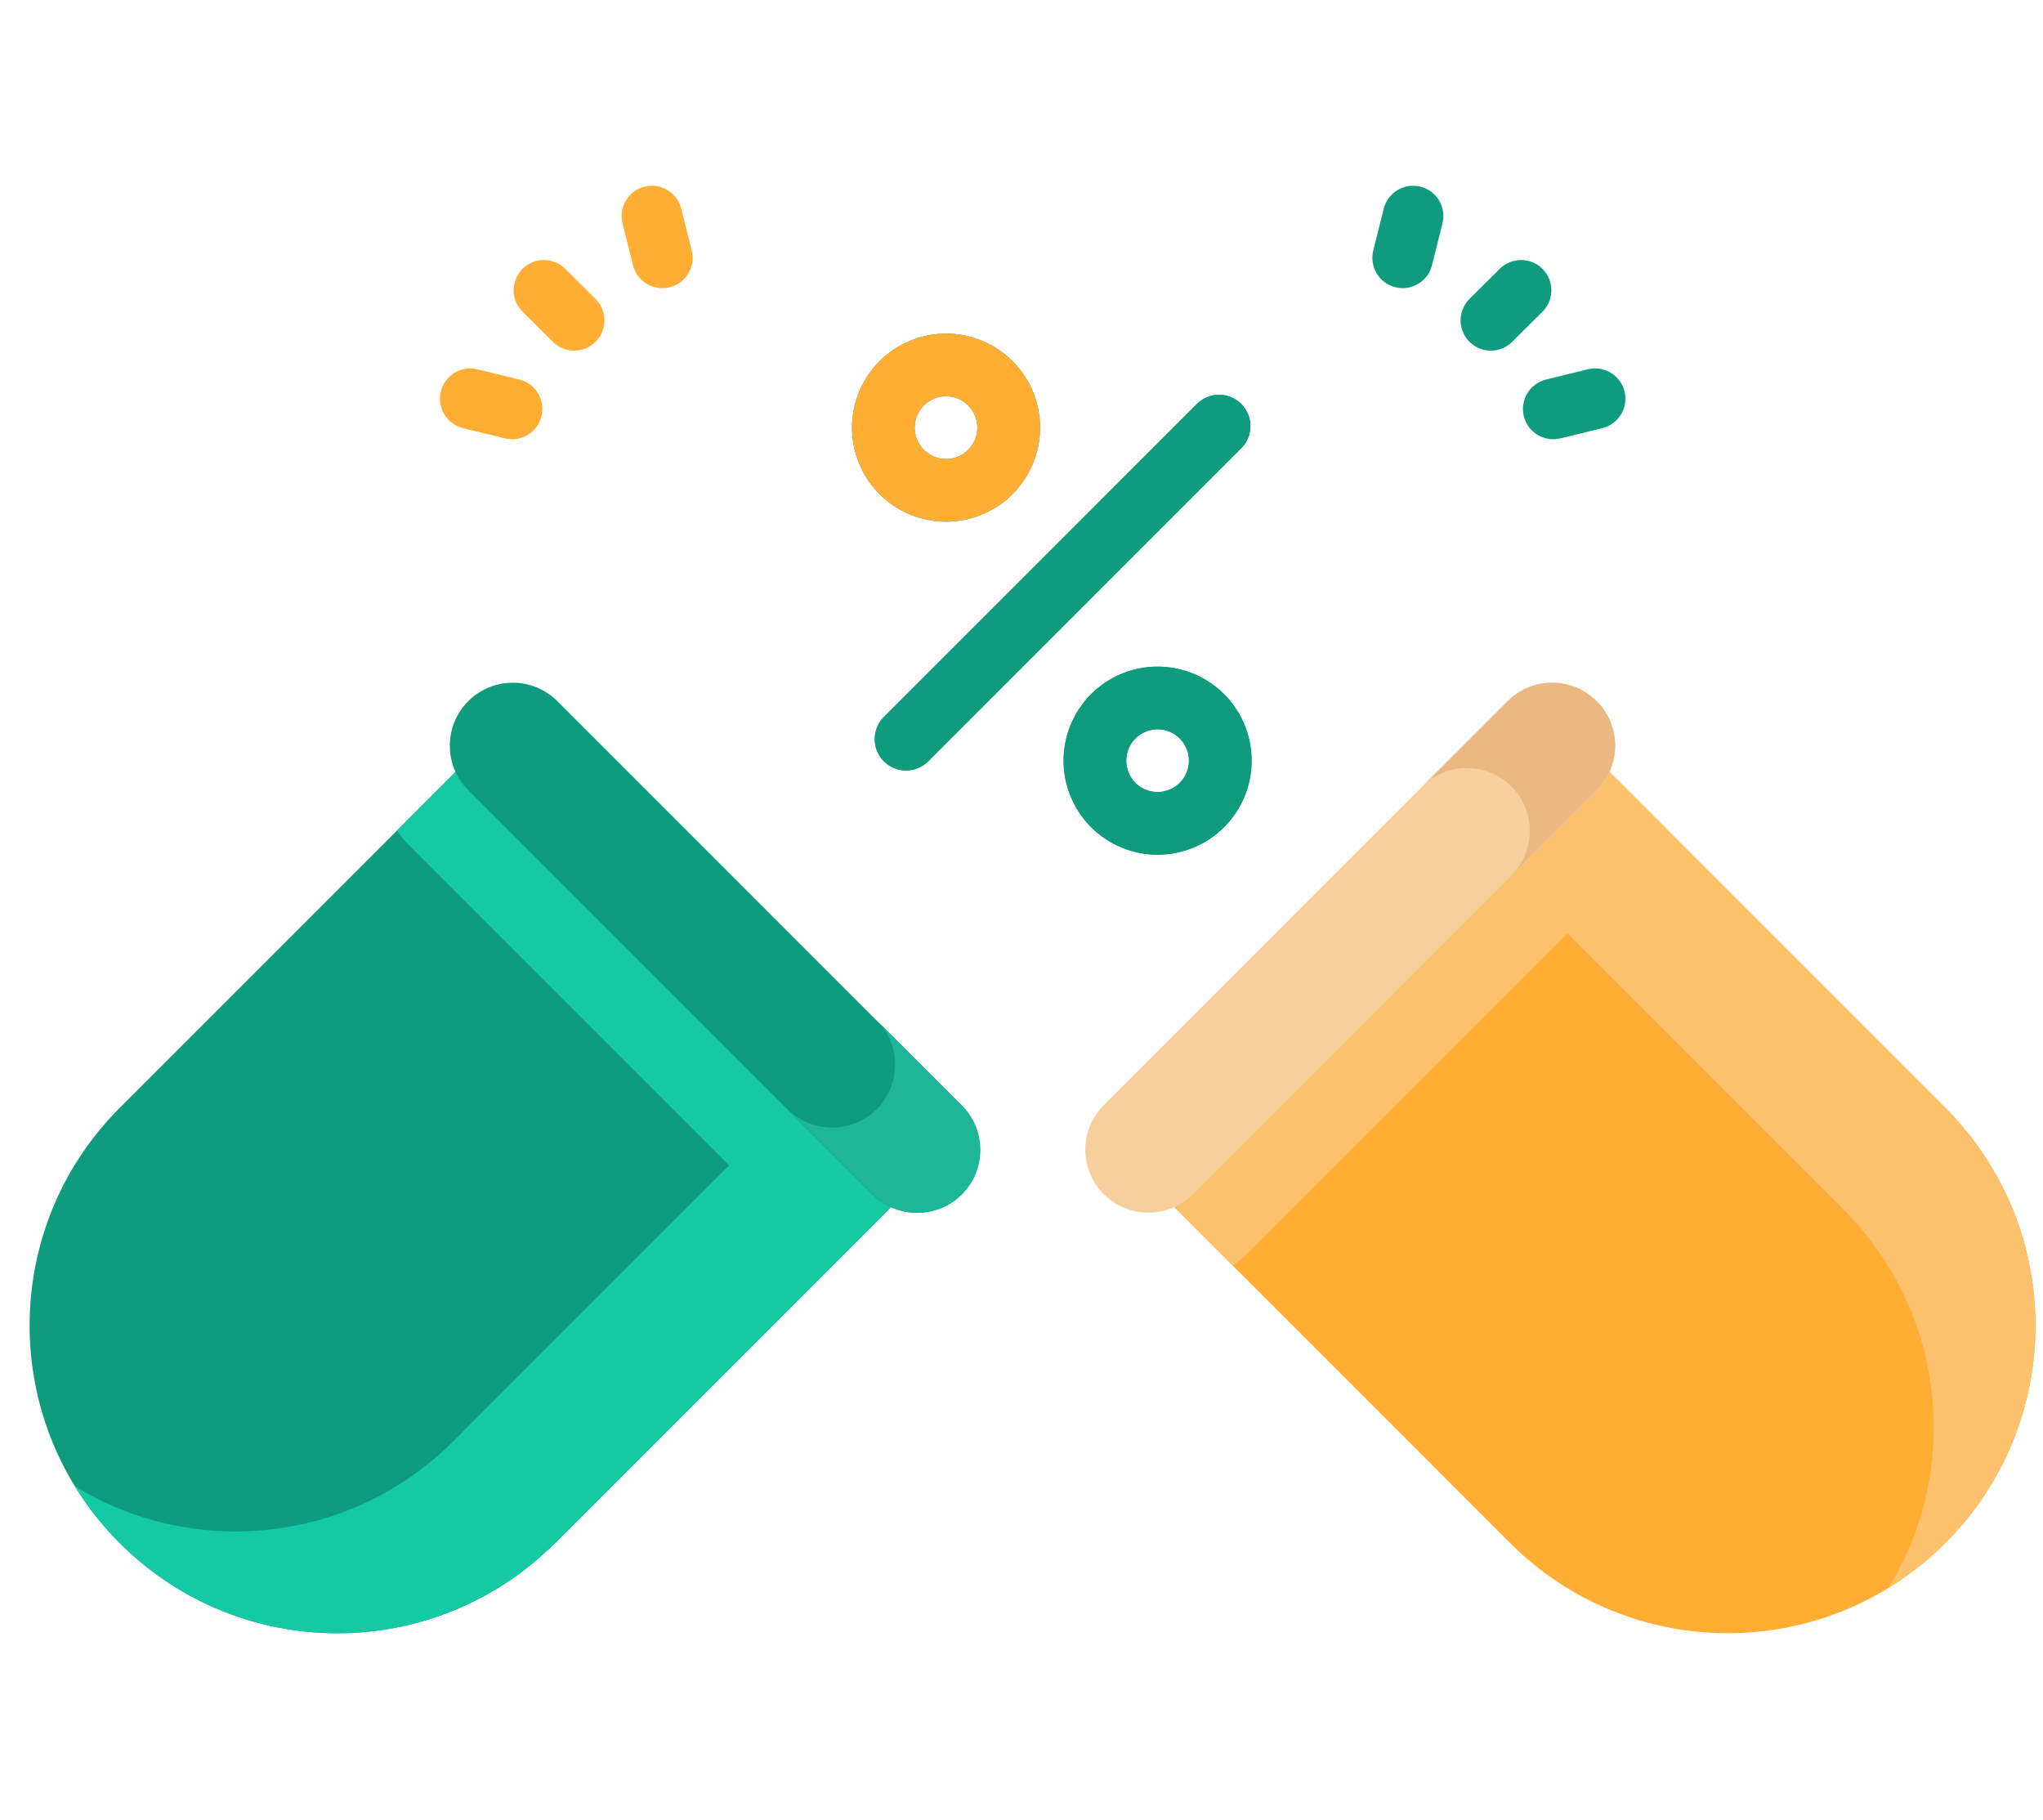 <svg width="55" height="49" viewBox="0 0 55 49" fill="none" xmlns="http://www.w3.org/2000/svg">
<path d="M25.469 14.043C24.968 14.043 24.479 13.895 24.062 13.617C23.646 13.338 23.322 12.943 23.13 12.48C22.939 12.018 22.889 11.509 22.986 11.018C23.084 10.527 23.325 10.076 23.679 9.722C24.033 9.368 24.484 9.127 24.975 9.029C25.466 8.931 25.975 8.982 26.437 9.173C26.9 9.365 27.295 9.689 27.573 10.105C27.852 10.522 28 11.011 28 11.512C28 12.183 27.733 12.827 27.259 13.302C26.784 13.777 26.14 14.043 25.469 14.043ZM25.469 10.668C25.302 10.668 25.139 10.717 25 10.81C24.861 10.903 24.753 11.035 24.689 11.189C24.625 11.343 24.609 11.513 24.641 11.676C24.674 11.84 24.754 11.991 24.872 12.108C24.99 12.226 25.14 12.307 25.304 12.339C25.468 12.372 25.637 12.355 25.792 12.291C25.946 12.227 26.078 12.119 26.17 11.981C26.263 11.842 26.312 11.679 26.312 11.512C26.312 11.288 26.224 11.073 26.065 10.915C25.907 10.757 25.692 10.668 25.469 10.668Z" fill="#0F9C7E"/>
<path d="M24.392 20.741C24.225 20.741 24.062 20.692 23.923 20.599C23.785 20.506 23.677 20.375 23.613 20.221C23.549 20.066 23.532 19.897 23.565 19.733C23.597 19.569 23.678 19.419 23.796 19.301L32.233 10.863C32.392 10.71 32.605 10.624 32.827 10.627C33.048 10.628 33.259 10.717 33.416 10.874C33.572 11.03 33.661 11.242 33.663 11.463C33.665 11.684 33.58 11.897 33.426 12.056L24.989 20.494C24.83 20.652 24.616 20.741 24.392 20.741Z" fill="#0F9C7E"/>
<path d="M31.164 23.008C30.663 23.008 30.174 22.86 29.758 22.582C29.341 22.304 29.017 21.908 28.826 21.446C28.634 20.983 28.584 20.474 28.681 19.983C28.779 19.492 29.02 19.041 29.374 18.687C29.728 18.333 30.179 18.092 30.67 17.994C31.161 17.897 31.67 17.947 32.133 18.138C32.595 18.33 32.991 18.654 33.269 19.071C33.547 19.487 33.695 19.976 33.695 20.477C33.695 21.148 33.429 21.792 32.954 22.267C32.479 22.742 31.835 23.008 31.164 23.008ZM31.164 19.633C30.997 19.633 30.834 19.683 30.695 19.775C30.557 19.868 30.448 20 30.384 20.154C30.321 20.308 30.304 20.478 30.337 20.642C30.369 20.805 30.449 20.956 30.567 21.074C30.685 21.192 30.836 21.272 31 21.305C31.163 21.337 31.333 21.32 31.487 21.256C31.641 21.193 31.773 21.084 31.866 20.946C31.958 20.807 32.008 20.644 32.008 20.477C32.008 20.253 31.919 20.039 31.761 19.88C31.602 19.722 31.388 19.633 31.164 19.633Z" fill="#0F9C7E"/>
<path d="M25.469 14.043C24.968 14.043 24.479 13.895 24.062 13.617C23.646 13.338 23.322 12.943 23.13 12.48C22.939 12.018 22.889 11.509 22.986 11.018C23.084 10.527 23.325 10.076 23.679 9.722C24.033 9.368 24.484 9.127 24.975 9.029C25.466 8.931 25.975 8.982 26.437 9.173C26.9 9.365 27.295 9.689 27.573 10.105C27.852 10.522 28 11.011 28 11.512C28 12.183 27.733 12.827 27.259 13.302C26.784 13.777 26.14 14.043 25.469 14.043ZM25.469 10.668C25.302 10.668 25.139 10.717 25 10.81C24.861 10.903 24.753 11.035 24.689 11.189C24.625 11.343 24.609 11.513 24.641 11.676C24.674 11.84 24.754 11.991 24.872 12.108C24.99 12.226 25.14 12.307 25.304 12.339C25.468 12.372 25.637 12.355 25.792 12.291C25.946 12.227 26.078 12.119 26.17 11.981C26.263 11.842 26.312 11.679 26.312 11.512C26.312 11.288 26.224 11.073 26.065 10.915C25.907 10.757 25.692 10.668 25.469 10.668Z" fill="#FFAD33"/>
<path d="M24.392 20.741C24.225 20.741 24.062 20.692 23.923 20.599C23.785 20.506 23.677 20.375 23.613 20.221C23.549 20.066 23.532 19.897 23.565 19.733C23.597 19.569 23.678 19.419 23.796 19.301L32.233 10.863C32.392 10.71 32.605 10.624 32.827 10.627C33.048 10.628 33.259 10.717 33.416 10.874C33.572 11.03 33.661 11.242 33.663 11.463C33.665 11.684 33.58 11.897 33.426 12.056L24.989 20.494C24.83 20.652 24.616 20.741 24.392 20.741Z" fill="#0F9C7E"/>
<path d="M31.164 23.008C30.663 23.008 30.174 22.86 29.758 22.582C29.341 22.304 29.017 21.908 28.826 21.446C28.634 20.983 28.584 20.474 28.681 19.983C28.779 19.492 29.02 19.041 29.374 18.687C29.728 18.333 30.179 18.092 30.67 17.994C31.161 17.897 31.67 17.947 32.133 18.138C32.595 18.33 32.991 18.654 33.269 19.071C33.547 19.487 33.695 19.976 33.695 20.477C33.695 21.148 33.429 21.792 32.954 22.267C32.479 22.742 31.835 23.008 31.164 23.008ZM31.164 19.633C30.997 19.633 30.834 19.683 30.695 19.775C30.557 19.868 30.448 20 30.384 20.154C30.321 20.308 30.304 20.478 30.337 20.642C30.369 20.805 30.449 20.956 30.567 21.074C30.685 21.192 30.836 21.272 31 21.305C31.163 21.337 31.333 21.32 31.487 21.256C31.641 21.193 31.773 21.084 31.866 20.946C31.958 20.807 32.008 20.644 32.008 20.477C32.008 20.253 31.919 20.039 31.761 19.88C31.602 19.722 31.388 19.633 31.164 19.633Z" fill="#0F9C7E"/>
<path d="M42.887 20.34L31.172 32.055L40.655 41.539C43.89 44.774 49.135 44.774 52.37 41.539C55.605 38.304 55.605 33.059 52.37 29.823L42.887 20.34Z" fill="#FFAD33"/>
<path d="M44.906 22.359C44.789 22.517 44.659 22.668 44.517 22.811L33.642 33.686C33.5 33.827 33.349 33.958 33.191 34.074L31.172 32.055L42.887 20.34L44.906 22.359Z" fill="#FCC16D"/>
<path d="M52.373 29.824L42.889 20.34L40.148 23.081L49.632 32.565C51.25 34.182 52.059 36.302 52.058 38.423C52.059 39.924 51.653 41.426 50.841 42.748C51.387 42.414 51.901 42.011 52.373 41.539C53.991 39.921 54.799 37.802 54.799 35.681C54.799 33.562 53.99 31.441 52.373 29.824Z" fill="#FCC16D"/>
<path d="M40.59 18.875L29.715 29.751C29.053 30.413 29.053 31.486 29.715 32.148C30.377 32.81 31.451 32.81 32.113 32.148L42.988 21.273C43.65 20.611 43.65 19.538 42.988 18.875C42.325 18.213 41.252 18.213 40.59 18.875Z" fill="#F7CF9C"/>
<path d="M42.983 18.876C42.652 18.544 42.218 18.379 41.785 18.379C41.351 18.378 40.917 18.544 40.586 18.875L38.289 21.172C38.62 20.841 39.054 20.675 39.488 20.676C39.922 20.675 40.356 20.84 40.687 21.172C41.349 21.833 41.349 22.907 40.687 23.569L42.983 21.273C43.645 20.61 43.645 19.537 42.983 18.876Z" fill="#EAB883"/>
<path d="M24.421 32.055L12.706 20.34L3.223 29.823C-0.012 33.059 -0.012 38.304 3.223 41.539C6.458 44.774 11.703 44.774 14.938 41.539L24.421 32.055Z" fill="#0F9C7E"/>
<path d="M24.413 32.055L22.395 34.074C22.236 33.958 22.085 33.828 21.944 33.686L11.069 22.811C10.926 22.668 10.796 22.517 10.68 22.359L12.698 20.34L24.413 32.055Z" fill="#14C9A3"/>
<path d="M14.94 41.541L24.423 32.057L21.682 29.316L12.199 38.8C10.581 40.418 8.461 41.227 6.341 41.226C4.839 41.227 3.338 40.821 2.016 40.009C2.349 40.555 2.753 41.07 3.224 41.541C4.843 43.16 6.962 43.968 9.083 43.968C11.202 43.968 13.322 43.159 14.94 41.541Z" fill="#14C9A3"/>
<path d="M25.878 29.751L15.004 18.875C14.341 18.213 13.268 18.213 12.606 18.875C11.944 19.538 11.944 20.611 12.606 21.273L23.481 32.148C24.143 32.81 25.216 32.81 25.878 32.148C26.54 31.486 26.54 30.413 25.878 29.751Z" fill="#0F9C7E"/>
<path d="M25.896 32.155C26.228 31.824 26.393 31.39 26.393 30.957C26.394 30.523 26.229 30.089 25.897 29.758L23.601 27.461C23.931 27.792 24.097 28.226 24.097 28.66C24.097 29.094 23.932 29.528 23.601 29.859C22.939 30.521 21.865 30.521 21.203 29.858L23.5 32.155C24.162 32.817 25.235 32.817 25.896 32.155Z" fill="#1EB696"/>
<path d="M40.135 9.439C39.926 9.439 39.717 9.359 39.557 9.199C39.24 8.88 39.242 8.364 39.561 8.046L40.375 7.237C40.694 6.92 41.21 6.921 41.528 7.24C41.845 7.56 41.843 8.075 41.524 8.393L40.71 9.202C40.551 9.36 40.343 9.439 40.135 9.439Z" fill="#0F9C7E"/>
<path d="M37.761 7.757C37.695 7.757 37.629 7.749 37.562 7.732C37.126 7.623 36.861 7.18 36.97 6.743L37.252 5.617C37.362 5.181 37.805 4.915 38.241 5.025C38.678 5.134 38.943 5.577 38.833 6.013L38.551 7.14C38.458 7.51 38.126 7.757 37.761 7.757Z" fill="#0F9C7E"/>
<path d="M41.814 11.824C41.448 11.824 41.115 11.575 41.023 11.203C40.917 10.765 41.184 10.324 41.621 10.217L42.75 9.941C43.187 9.835 43.628 10.102 43.735 10.539C43.842 10.976 43.574 11.418 43.137 11.525L42.009 11.801C41.944 11.816 41.879 11.824 41.814 11.824Z" fill="#0F9C7E"/>
<path d="M15.457 9.439C15.25 9.439 15.042 9.36 14.883 9.202L14.069 8.393C13.749 8.075 13.748 7.56 14.065 7.24C14.382 6.921 14.898 6.92 15.218 7.237L16.032 8.046C16.351 8.364 16.353 8.88 16.035 9.199C15.876 9.359 15.667 9.439 15.457 9.439Z" fill="#FFAD33"/>
<path d="M17.831 7.757C17.466 7.757 17.134 7.51 17.041 7.14L16.759 6.013C16.65 5.577 16.915 5.134 17.351 5.025C17.788 4.915 18.23 5.18 18.34 5.617L18.622 6.743C18.732 7.18 18.467 7.623 18.03 7.732C17.964 7.749 17.897 7.757 17.831 7.757Z" fill="#FFAD33"/>
<path d="M13.788 11.824C13.723 11.824 13.659 11.817 13.593 11.801L12.465 11.525C12.028 11.418 11.76 10.977 11.867 10.54C11.974 10.102 12.415 9.834 12.852 9.942L13.981 10.218C14.418 10.325 14.685 10.766 14.579 11.203C14.488 11.575 14.155 11.824 13.788 11.824Z" fill="#FFAD33"/>
</svg>
